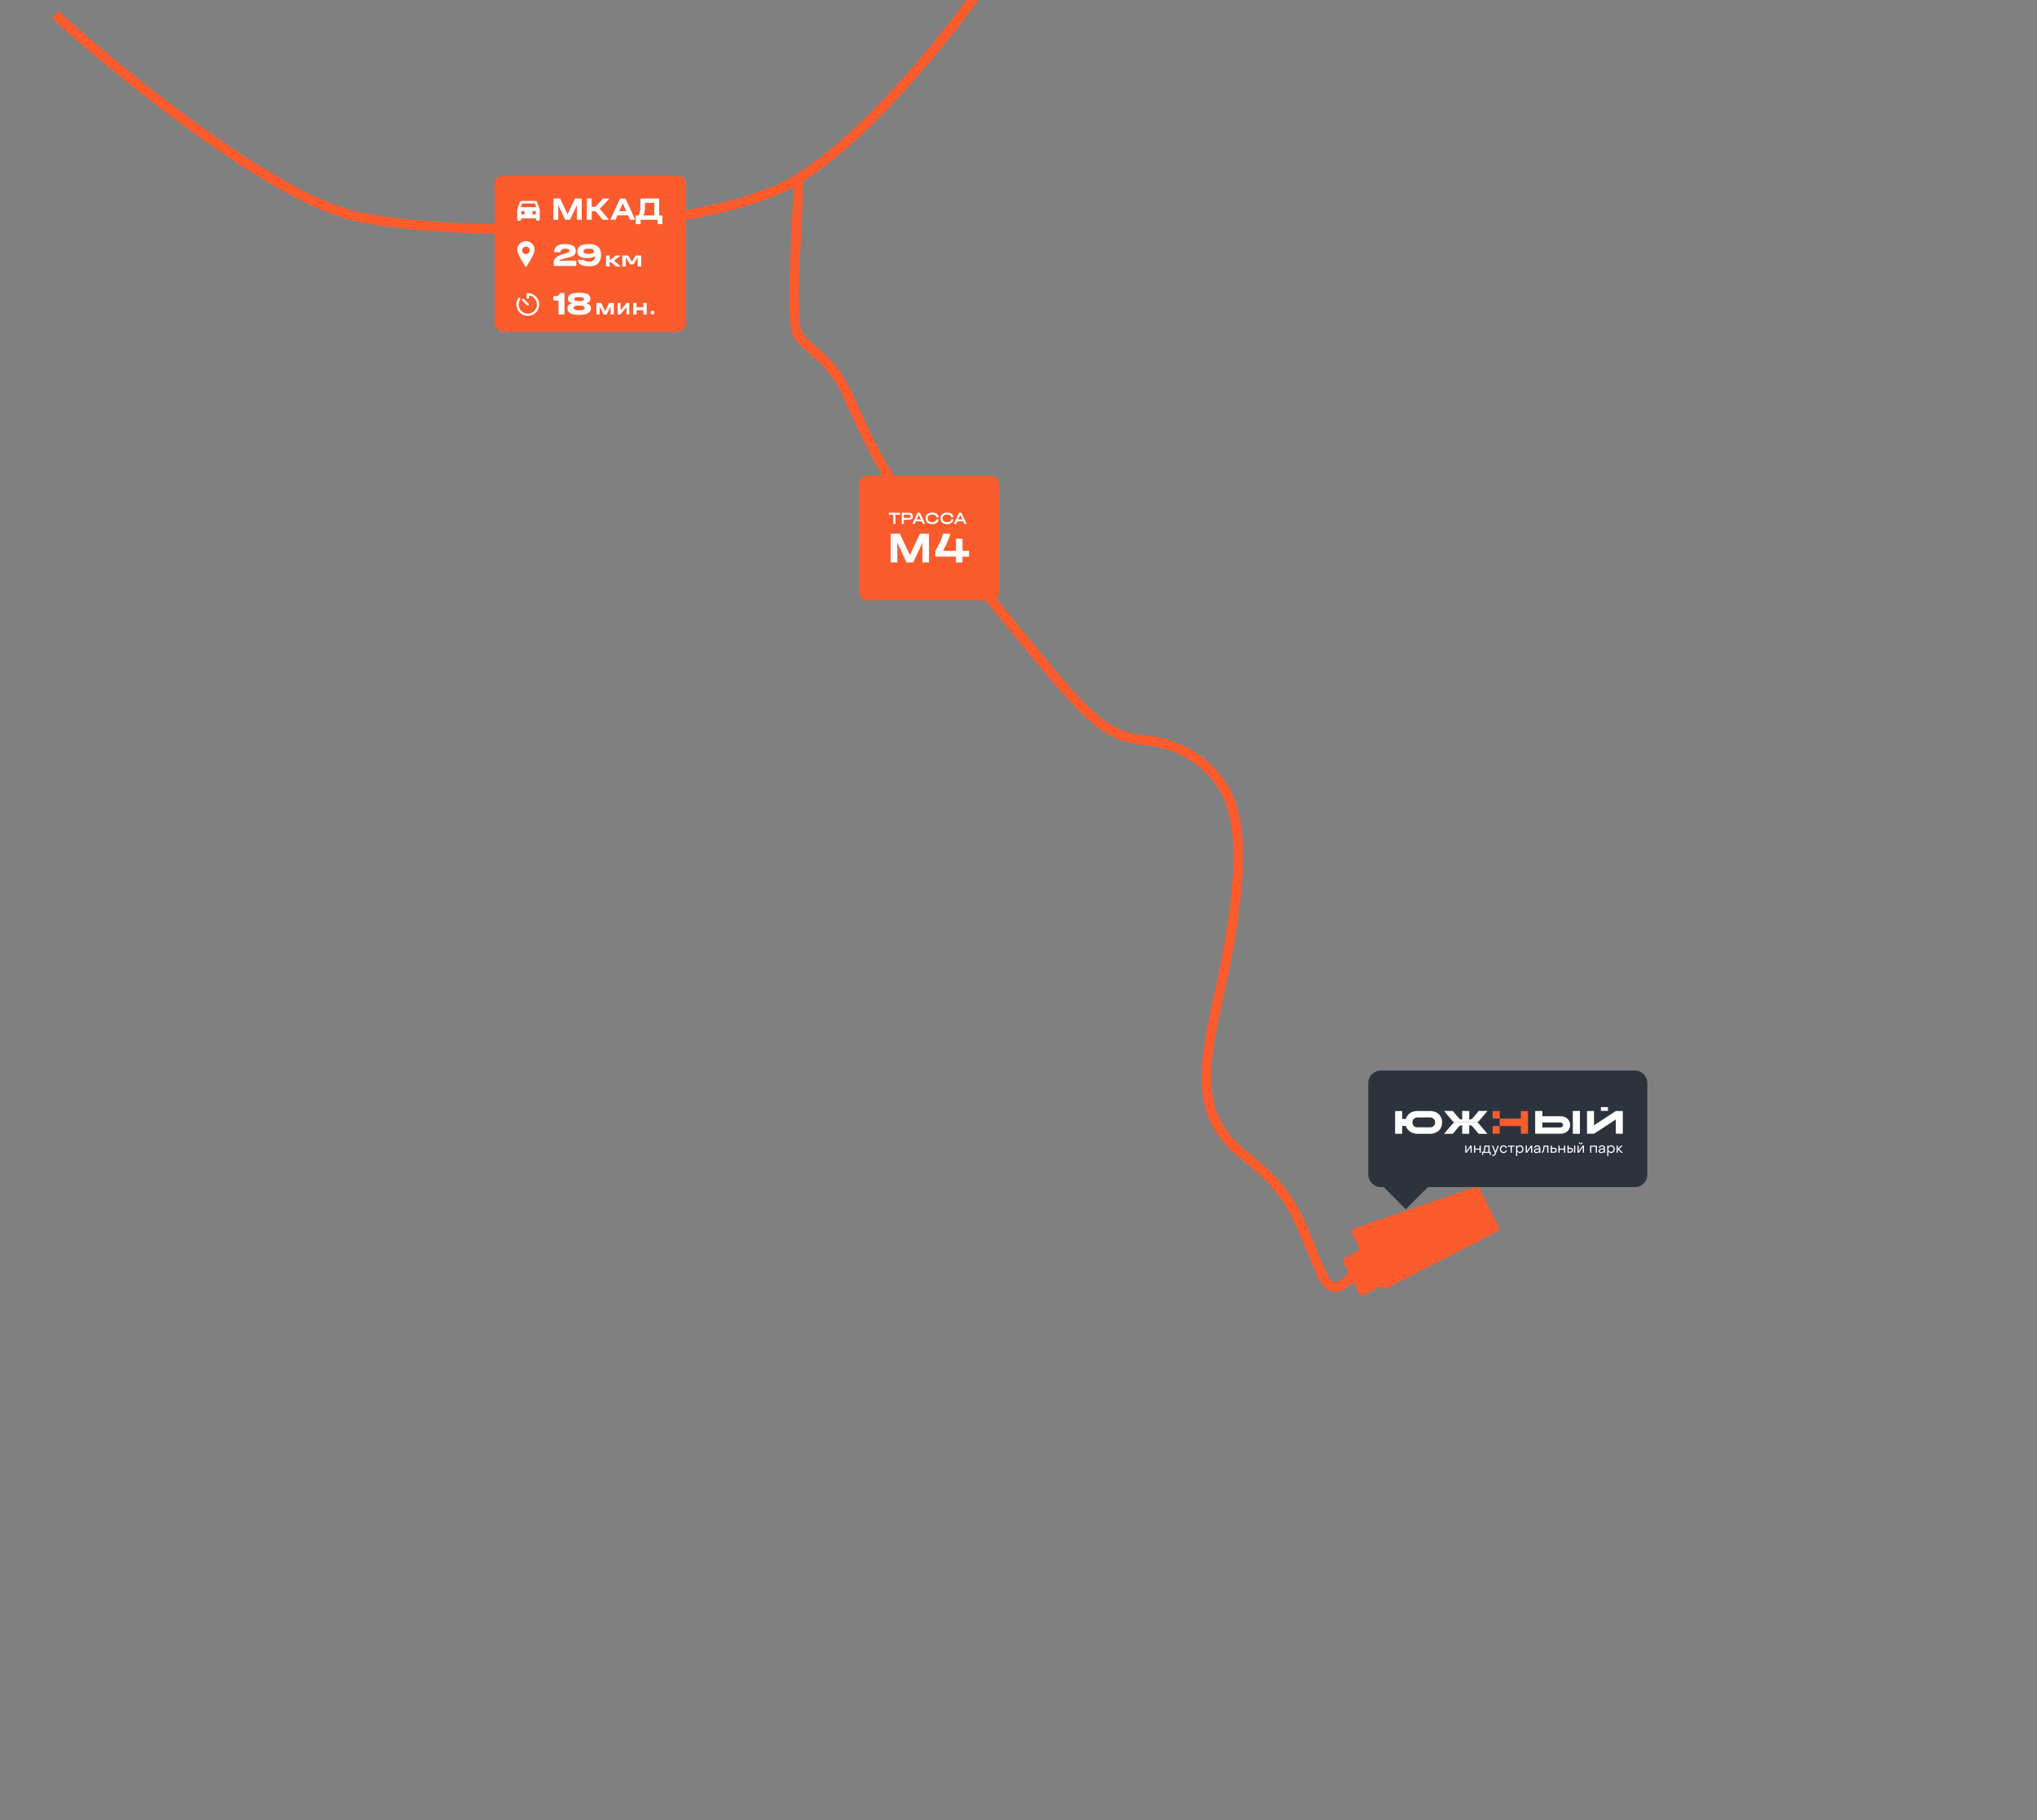 <?xml version="1.0" encoding="UTF-8"?> <svg xmlns="http://www.w3.org/2000/svg" width="1054" height="942" viewBox="0 0 1054 942" fill="none"><rect x="0" y="0" width="1054" height="942" fill="#808080" stroke="none"/><g clip-path="url(#clip0_102_1370)"><path d="M717.2 645.799C700.237 653.404 692.677 678.483 683.7 658.799C672.441 634.111 671.624 619.573 644.523 598.549C617.422 577.524 622.457 552.647 631.043 513.497C639.63 474.348 644.175 439.299 637.484 417.642C630.792 395.985 610.213 384.449 592.867 383.123C575.521 381.797 566.481 373.505 551.916 357.434C537.35 341.363 483.015 272.36 471.551 262.032C460.086 251.704 446.441 221.939 438.34 203.804C430.239 185.669 417.704 180.716 412.949 173.41C408.194 166.103 413.551 104.789 412.949 94" stroke="#FB5B2D" stroke-width="5" stroke-miterlimit="10"></path><path d="M28.647 7.6C50.466 27.87 138.209 102.132 184.722 112.051C240.051 123.849 366.787 120.657 412.234 92.963C457.681 65.269 509.969 -7.949 513.707 -15.578C531.135 -51.154 556.709 -99.282 565.19 -117.18" stroke="#FB5B2D" stroke-width="5" stroke-miterlimit="10"></path><path d="M512.395 246.225H449.142C446.514 246.225 444.384 248.355 444.384 250.983V305.872C444.384 308.5 446.514 310.63 449.142 310.63H512.395C515.023 310.63 517.153 308.5 517.153 305.872V250.983C517.153 248.355 515.023 246.225 512.395 246.225Z" fill="#FA5B2D"></path><path d="M459.864 266.333V265.346H465.722V266.333H463.343V271.125H462.242V266.333H459.864ZM470.201 265.346C470.864 265.346 471.387 265.507 471.769 265.83C472.156 266.148 472.35 266.582 472.35 267.134V267.231C472.35 267.783 472.156 268.221 471.769 268.544C471.387 268.861 470.864 269.02 470.201 269.02H467.69V271.125H466.589V265.346H470.201ZM470.174 268.033C470.515 268.033 470.776 267.965 470.958 267.83C471.14 267.689 471.231 267.49 471.231 267.231V267.134C471.231 266.876 471.14 266.679 470.958 266.544C470.776 266.403 470.515 266.333 470.174 266.333H467.69V268.033H470.174ZM478.634 270.958V271.125H477.515L476.916 269.804H473.85L473.251 271.125H472.132V270.958L474.775 265.346H475.991L478.634 270.958ZM476.458 268.817L475.383 266.456L474.308 268.817H476.458ZM482.338 271.231C481.651 271.231 481.049 271.11 480.532 270.87C480.015 270.629 479.616 270.288 479.334 269.848C479.058 269.407 478.92 268.89 478.92 268.297V268.183C478.92 267.589 479.058 267.073 479.334 266.632C479.616 266.186 480.015 265.842 480.532 265.601C481.049 265.361 481.651 265.24 482.338 265.24C482.966 265.24 483.53 265.346 484.029 265.557C484.534 265.763 484.928 266.051 485.21 266.421C485.497 266.791 485.641 267.205 485.641 267.663V267.733H484.523V267.663C484.523 267.399 484.429 267.161 484.241 266.949C484.059 266.732 483.8 266.565 483.465 266.447C483.131 266.324 482.755 266.262 482.338 266.262C481.598 266.262 481.028 266.427 480.629 266.755C480.235 267.084 480.038 267.554 480.038 268.165V268.315C480.038 268.926 480.235 269.395 480.629 269.724C481.022 270.047 481.592 270.209 482.338 270.209C482.766 270.209 483.145 270.15 483.474 270.033C483.809 269.915 484.067 269.751 484.249 269.539C484.431 269.328 484.523 269.087 484.523 268.817V268.746H485.641V268.817C485.641 269.275 485.497 269.689 485.21 270.059C484.928 270.423 484.534 270.711 484.029 270.922C483.53 271.128 482.966 271.231 482.338 271.231ZM490.037 271.231C489.35 271.231 488.748 271.11 488.232 270.87C487.715 270.629 487.315 270.288 487.033 269.848C486.757 269.407 486.619 268.89 486.619 268.297V268.183C486.619 267.589 486.757 267.073 487.033 266.632C487.315 266.186 487.715 265.842 488.232 265.601C488.748 265.361 489.35 265.24 490.037 265.24C490.666 265.24 491.23 265.346 491.729 265.557C492.234 265.763 492.628 266.051 492.909 266.421C493.197 266.791 493.341 267.205 493.341 267.663V267.733H492.222V267.663C492.222 267.399 492.128 267.161 491.94 266.949C491.758 266.732 491.5 266.565 491.165 266.447C490.83 266.324 490.454 266.262 490.037 266.262C489.297 266.262 488.728 266.427 488.328 266.755C487.935 267.084 487.738 267.554 487.738 268.165V268.315C487.738 268.926 487.935 269.395 488.328 269.724C488.722 270.047 489.292 270.209 490.037 270.209C490.466 270.209 490.845 270.15 491.174 270.033C491.509 269.915 491.767 269.751 491.949 269.539C492.131 269.328 492.222 269.087 492.222 268.817V268.746H493.341V268.817C493.341 269.275 493.197 269.689 492.909 270.059C492.628 270.423 492.234 270.711 491.729 270.922C491.23 271.128 490.666 271.231 490.037 271.231ZM500.124 270.958V271.125H499.005L498.406 269.804H495.34L494.741 271.125H493.623V270.958L496.266 265.346H497.481L500.124 270.958ZM497.948 268.817L496.873 266.456L495.799 268.817H497.948Z" fill="white"></path><path d="M480.681 291.075H477.305V280.833L472.501 291.075H469.079L464.275 280.787V291.075H460.898V276.21H465.589L470.801 287.246L475.99 276.21H480.681V291.075ZM501.4 288.061H498.023V291.075H494.647V288.061H483.951V285.025C484.963 283.408 485.786 281.905 486.421 280.515C487.071 279.125 487.592 277.69 487.985 276.21H491.588V276.731C490.772 279.481 489.548 282.245 487.917 285.025H494.647V278.793H498.023V285.025H501.4V288.061Z" fill="white"></path><path d="M256 117H355V166.825C355 169.587 352.761 171.825 350 171.825H261C258.239 171.825 256 169.587 256 166.825V117Z" fill="#FB5B2D"></path><path d="M322.01 132.228V137.911H323.766V133.633H324.034L325.91 136.781H327.815L329.631 133.633H329.928V137.911H331.774V132.228H328.916L327.19 135.222H326.832L325.046 132.228H322.01ZM313.586 132.228V137.911H315.432V135.681H315.967L318.765 137.911H321.266L317.902 135.131V134.703L321.087 132.228H318.706L315.997 134.336H315.461V132.228H313.586Z" fill="white"></path><path d="M298.177 137.645H286.55V136.02C286.55 134.426 286.76 132.952 290.972 131.628L292.762 131.086C294.251 130.65 294.642 130.349 294.642 129.793C294.642 129.191 294.251 128.71 292.401 128.71C290.205 128.71 290.024 129.943 289.979 130.485H286.745V130.379C286.745 128.86 287.497 126.318 292.01 126.318H292.687C296.688 126.318 297.921 127.867 297.921 129.778V129.898C297.921 131.838 296.838 132.651 293.725 133.373C293.123 133.508 292.461 133.659 291.935 133.794C289.724 134.35 289.332 134.726 289.332 134.967H298.177V137.645ZM307.407 130.109V130.033C307.407 129.507 306.956 128.695 304.67 128.695C302.188 128.695 301.887 129.552 301.887 130.018V130.109C301.887 130.65 302.263 131.372 304.67 131.372C306.986 131.372 307.407 130.65 307.407 130.109ZM305.121 137.81H304.564C299.916 137.81 299.044 135.704 299.044 134.441V134.426H302.278C302.323 134.621 302.564 135.418 304.775 135.418C307.513 135.418 307.828 133.493 307.828 132.576V132.47C307.543 132.711 306.58 133.553 303.978 133.553H303.647C299.977 133.553 298.698 132.079 298.698 130.349V130.109C298.698 128.62 299.571 126.318 304.264 126.318H305.181C310.22 126.318 310.987 129.838 310.987 131.793V132.139C310.987 134.065 310.25 137.81 305.121 137.81Z" fill="white"></path><path fill-rule="evenodd" clip-rule="evenodd" d="M272.117 138.275C272.117 138.275 276.617 131.761 276.617 129.275C276.617 126.79 274.602 124.775 272.117 124.775C269.632 124.775 267.617 126.79 267.617 129.275C267.617 131.761 272.117 138.275 272.117 138.275ZM272.117 131.525C273.204 131.525 274.086 130.644 274.086 129.557C274.086 128.469 273.204 127.588 272.117 127.588C271.03 127.588 270.148 128.469 270.148 129.557C270.148 130.644 271.03 131.525 272.117 131.525Z" fill="white"></path><path d="M288.992 155.553H286.337V153.288C288.587 153.288 289.277 152.958 289.757 151.608H292.067V162.768H288.992V155.553ZM299.978 162.948H299.348C294.203 162.948 293.603 160.818 293.603 159.603V159.408C293.603 158.043 294.788 157.158 296.108 156.918C295.028 156.723 293.873 156.003 293.873 154.683V154.503C293.873 153.363 294.383 151.503 299.348 151.503H299.978C304.973 151.503 305.468 153.363 305.468 154.503V154.683C305.468 155.913 304.343 156.723 303.218 156.918C304.583 157.158 305.738 158.043 305.738 159.408V159.603C305.738 160.818 305.093 162.948 299.978 162.948ZM302.198 154.833V154.773C302.198 154.353 301.883 153.768 299.663 153.768C297.443 153.768 297.128 154.353 297.128 154.773V154.833C297.128 155.283 297.473 155.838 299.663 155.838C301.883 155.838 302.198 155.283 302.198 154.833ZM302.483 159.363V159.318C302.483 158.778 302.123 158.118 299.663 158.118C297.203 158.118 296.858 158.778 296.858 159.318V159.363C296.858 159.903 297.218 160.578 299.663 160.578C302.123 160.578 302.483 159.903 302.483 159.363Z" fill="white"></path><path d="M317.617 156.775V162.775H315.961V158.542L315.673 159.205L313.873 162.775H312.361L310.561 159.205L310.273 158.505V159.242V162.775H308.617V156.775H311.029L313.117 161.009L315.205 156.775H317.617Z" fill="white"></path><path d="M321.077 156.775V160.677L324.223 156.775H325.617V162.775H324.158V158.874L321.012 162.775H319.617V156.775H321.077Z" fill="white"></path><path d="M329.386 156.775V159.021H332.848V156.775H334.617V162.775H332.848V160.53H329.386V162.775H327.617V156.775H329.386Z" fill="white"></path><path d="M336.898 162.49C336.722 162.311 336.617 162.061 336.617 161.775C336.617 161.49 336.722 161.24 336.898 161.061C337.073 160.883 337.319 160.775 337.6 160.775C337.88 160.775 338.126 160.883 338.336 161.061C338.512 161.24 338.617 161.49 338.617 161.775C338.617 162.061 338.512 162.311 338.336 162.49C338.161 162.668 337.915 162.775 337.6 162.775C337.319 162.74 337.108 162.668 336.898 162.49Z" fill="white"></path><path d="M273.097 163.456C272.31 163.456 271.522 163.298 270.814 162.983C270.106 162.669 269.476 162.275 268.925 161.724C268.374 161.173 267.941 160.543 267.666 159.835C267.351 159.087 267.193 158.34 267.193 157.552C267.193 156.372 267.548 155.23 268.177 154.286C268.374 154.01 268.728 153.932 269.004 154.129C269.279 154.325 269.358 154.679 269.161 154.955C268.65 155.742 268.374 156.647 268.374 157.592C268.374 160.189 270.499 162.314 273.097 162.314C275.694 162.314 277.819 160.189 277.819 157.592C277.819 155.191 276.009 153.184 273.687 152.908V154.05C273.687 154.365 273.412 154.64 273.097 154.64C272.782 154.64 272.506 154.365 272.506 154.05V152.279C272.506 151.964 272.782 151.688 273.097 151.688C273.884 151.688 274.671 151.846 275.379 152.161C276.088 152.476 276.717 152.869 277.268 153.42C277.819 153.971 278.252 154.601 278.528 155.309C278.843 156.057 279 156.805 279 157.592C279 158.379 278.843 159.166 278.528 159.874C278.213 160.583 277.819 161.212 277.268 161.763C276.717 162.314 276.088 162.747 275.379 163.023C274.671 163.298 273.884 163.456 273.097 163.456ZM273.097 158.143C272.939 158.143 272.782 158.103 272.664 157.985L270.302 155.624C270.066 155.388 270.066 155.034 270.302 154.798C270.539 154.561 270.893 154.561 271.129 154.798L273.49 157.159C273.726 157.395 273.726 157.749 273.49 157.985C273.412 158.064 273.254 158.143 273.097 158.143Z" fill="white"></path><path d="M350.329 91H260.671C258.091 91 256 92.513 256 94.379V120.621C256 122.487 258.091 124 260.671 124H350.329C352.909 124 355 122.487 355 120.621V94.379C355 92.513 352.909 91 350.329 91Z" fill="#FB5B2D"></path><path d="M301.003 113.727H298.504V106.144L294.947 113.727H292.414L288.858 106.11V113.727H286.358V102.722H289.831L293.689 110.891L297.531 102.722H301.003V113.727ZM315.016 103.108L310.302 108.056L314.781 113.341V113.727H311.879L308.121 109.298H306.142V113.727H303.625V102.722H306.142V107.033H308.037L312.013 102.722H315.016V103.108ZM328.516 113.341V113.727H326L324.993 111.445H319.491L318.484 113.727H315.968V113.341L320.849 102.722H323.634L328.516 113.341ZM324.037 109.264L322.242 105.171L320.447 109.264H324.037ZM342.767 111.462V115.958H340.251V113.727H331.477V115.958H328.961V111.462H330.37C330.963 110.522 331.276 109.326 331.31 107.872L331.41 102.722H341.073V111.462H342.767ZM333.641 107.922C333.608 109.32 333.339 110.5 332.836 111.462H338.557V104.986H333.708L333.641 107.922Z" fill="white"></path><path d="M269.571 113.03V113.354C269.571 113.624 269.477 113.853 269.288 114.042C269.099 114.231 268.87 114.326 268.6 114.326C268.33 114.326 268.1 114.231 267.911 114.042C267.722 113.853 267.628 113.624 267.628 113.354V108.722C267.628 108.647 267.633 108.571 267.644 108.495C267.655 108.42 267.671 108.35 267.693 108.285L268.907 104.835C268.994 104.576 269.15 104.366 269.377 104.204C269.604 104.042 269.857 103.961 270.138 103.961H276.778C277.059 103.961 277.312 104.042 277.539 104.204C277.766 104.366 277.922 104.576 278.009 104.835L279.223 108.285C279.245 108.35 279.261 108.42 279.272 108.495C279.283 108.571 279.288 108.647 279.288 108.722V113.354C279.288 113.624 279.194 113.853 279.005 114.042C278.816 114.231 278.586 114.326 278.316 114.326C278.046 114.326 277.817 114.231 277.628 114.042C277.439 113.853 277.345 113.624 277.345 113.354V113.03H269.571ZM269.442 107.2H277.474L276.794 105.257H270.122L269.442 107.2ZM270.543 111.087C270.813 111.087 271.042 110.992 271.231 110.803C271.42 110.614 271.515 110.385 271.515 110.115C271.515 109.845 271.42 109.616 271.231 109.427C271.042 109.238 270.813 109.143 270.543 109.143C270.273 109.143 270.044 109.238 269.855 109.427C269.666 109.616 269.571 109.845 269.571 110.115C269.571 110.385 269.666 110.614 269.855 110.803C270.044 110.992 270.273 111.087 270.543 111.087ZM276.373 111.087C276.643 111.087 276.872 110.992 277.061 110.803C277.25 110.614 277.345 110.385 277.345 110.115C277.345 109.845 277.25 109.616 277.061 109.427C276.872 109.238 276.643 109.143 276.373 109.143C276.103 109.143 275.874 109.238 275.685 109.427C275.496 109.616 275.401 109.845 275.401 110.115C275.401 110.385 275.496 110.614 275.685 110.803C275.874 110.992 276.103 111.087 276.373 111.087Z" fill="white"></path><path d="M763.169 614.393L700.851 635.711C699.699 636.105 699.164 637.428 699.717 638.513L703.044 645.031C703.546 646.015 703.156 647.22 702.172 647.722L696.066 650.838C695.083 651.34 694.692 652.545 695.194 653.529L700.788 664.488L702.447 667.738L703.196 669.207C703.699 670.191 704.903 670.581 705.887 670.079L714.151 665.861C714.681 665.591 715.329 665.801 715.599 666.33C715.869 666.86 716.517 667.07 717.046 666.799L774.604 637.422C775.588 636.92 775.979 635.715 775.477 634.731L765.598 615.376C765.145 614.49 764.11 614.071 763.169 614.393Z" fill="#FB5B2D"></path><path d="M845.893 554H714.487C710.904 554 708 556.904 708 560.487V607.848C708 611.43 710.904 614.335 714.487 614.335H845.893C849.475 614.335 852.38 611.43 852.38 607.848V560.487C852.38 556.904 849.475 554 845.893 554Z" fill="#2C333D"></path><path d="M727.39 603L716 614.39L727.39 625.78L738.78 614.39L727.39 603Z" fill="#2C333D"></path><path d="M807.454 586.712H794.346V574.961H798.038V577.647H807.454C810.458 577.647 812.438 579.678 812.438 582.18C812.438 584.681 810.458 586.712 807.454 586.712ZM807.454 580.887H798.038V583.472H807.454C807.624 583.472 807.792 583.439 807.949 583.374C808.106 583.309 808.248 583.214 808.369 583.094C808.489 582.974 808.584 582.832 808.649 582.675C808.714 582.518 808.748 582.35 808.748 582.18C808.748 582.01 808.714 581.841 808.649 581.685C808.584 581.528 808.489 581.385 808.369 581.265C808.248 581.145 808.106 581.05 807.949 580.985C807.792 580.92 807.624 580.887 807.454 580.887Z" fill="white"></path><path d="M817.49 574.92H813.823V586.739H817.49V574.92Z" fill="white"></path><path d="M739.953 574.938H733.435C730.448 574.938 728.161 576.533 727.429 579.042H725.519V574.992H721.875V586.738H725.519V582.687H727.448C728.213 585.174 730.533 586.738 733.435 586.738H739.953C743.603 586.738 746.21 584.374 746.21 580.837C746.21 577.317 743.603 574.938 739.953 574.938ZM739.953 583.396H733.435C733.093 583.412 732.751 583.357 732.431 583.234C732.111 583.112 731.82 582.925 731.575 582.684C731.33 582.444 731.138 582.157 731.009 581.839C730.881 581.521 730.819 581.18 730.828 580.837C730.821 580.495 730.883 580.155 731.012 579.838C731.141 579.521 731.334 579.233 731.578 578.994C731.822 578.754 732.113 578.567 732.433 578.444C732.752 578.321 733.093 578.265 733.435 578.279H739.953C740.295 578.265 740.636 578.321 740.956 578.444C741.275 578.567 741.566 578.754 741.81 578.994C742.055 579.233 742.247 579.521 742.376 579.838C742.505 580.155 742.568 580.495 742.56 580.837C742.569 581.18 742.507 581.521 742.379 581.839C742.25 582.157 742.058 582.444 741.813 582.684C741.569 582.925 741.277 583.112 740.957 583.234C740.637 583.357 740.295 583.412 739.953 583.396Z" fill="white"></path><path d="M824.791 574.961V582.331L836.053 574.961H839.678V586.712H836.053V579.359L824.791 586.712H821.166V574.961H824.791Z" fill="white"></path><path d="M832.002 572.935H828.353V574.888H832.002V572.935Z" fill="white"></path><path d="M786.944 574.961V578.824H776.001V574.961H772.309V578.824H775.994V582.746H772.309V586.712H776.001V582.746H786.944V586.712H790.636V574.961H786.944Z" fill="#FB5B2D"></path><path d="M764.378 580.843C764.784 580.583 765.145 580.259 765.448 579.884L769.655 574.924H765.115C765.068 574.924 762.251 578.422 761.764 578.901C761.277 579.381 760.219 579.369 760.219 579.369V574.924H756.583V579.369C756.431 579.367 755.509 579.34 755.062 578.901C754.575 578.421 751.759 574.924 751.711 574.924H747.172L751.378 579.884C751.681 580.259 752.042 580.583 752.448 580.843" fill="white"></path><path d="M752.448 580.844C752.042 581.104 751.681 581.428 751.378 581.803L747.172 586.763H751.711C751.759 586.763 754.575 583.265 755.062 582.786C755.509 582.346 756.431 582.319 756.583 582.318V586.739H760.219V582.318C760.219 582.318 761.277 582.306 761.764 582.786C762.251 583.265 765.068 586.763 765.115 586.763H769.655L765.448 581.803C765.145 581.428 764.784 581.104 764.378 580.844" fill="white"></path><path d="M758.166 592.859H758.767V595.682H758.832L760.781 592.859H761.514V596.542H760.912V593.727H760.839L758.898 596.542H758.166V592.859Z" fill="white"></path><path d="M762.686 592.859H763.318V594.405H765.568V592.859H766.201V596.542H765.568V594.952H763.318V596.542H762.686V592.859Z" fill="white"></path><path d="M766.869 596.046H767.363C767.686 595.824 767.813 595.416 767.903 594.646L768.113 592.859H770.751V596.046H771.388V597.713H770.833V596.602H767.424V597.713H766.869V596.046ZM770.129 596.046V593.415H768.645L768.466 594.905C768.398 595.446 768.286 595.728 768.008 595.972V596.046H770.129Z" fill="white"></path><path d="M772.13 598.098V597.562C772.285 597.627 772.45 597.664 772.617 597.671C773.161 597.671 773.307 597.084 773.525 596.562L771.891 592.859H772.523L773.779 595.761H773.852L774.927 592.859H775.573L774.121 596.628C773.794 597.451 773.503 598.216 772.711 598.216C772.512 598.213 772.315 598.174 772.13 598.098Z" fill="white"></path><path d="M776.078 594.697C776.065 594.436 776.105 594.175 776.194 593.93C776.284 593.686 776.422 593.462 776.6 593.275C776.777 593.087 776.991 592.938 777.227 592.838C777.463 592.739 777.717 592.689 777.972 592.694C778.378 592.672 778.778 592.797 779.102 593.048C779.427 593.298 779.653 593.658 779.743 594.064L779.167 594.145C779.094 593.882 778.938 593.651 778.723 593.489C778.508 593.326 778.246 593.241 777.979 593.246C777.798 593.248 777.62 593.287 777.455 593.362C777.289 593.436 777.141 593.545 777.019 593.681C776.897 593.817 776.803 593.978 776.744 594.153C776.685 594.327 776.662 594.513 776.676 594.697C776.676 595.559 777.23 596.155 777.972 596.155C778.239 596.161 778.501 596.078 778.718 595.918C778.934 595.759 779.095 595.532 779.175 595.271L779.758 595.345C779.655 595.746 779.423 596.099 779.099 596.347C778.774 596.594 778.377 596.721 777.972 596.707C777.716 596.712 777.462 596.663 777.225 596.563C776.988 596.463 776.774 596.313 776.596 596.125C776.419 595.936 776.281 595.712 776.192 595.466C776.102 595.22 776.064 594.958 776.078 594.697Z" fill="white"></path><path d="M781.629 593.406H780.261V592.859H783.608V593.406H782.249V596.542H781.629L781.629 593.406Z" fill="white"></path><path d="M788.292 594.682C788.304 594.94 788.265 595.197 788.177 595.439C788.09 595.681 787.955 595.901 787.781 596.088C787.607 596.275 787.398 596.424 787.166 596.525C786.934 596.627 786.685 596.679 786.432 596.679C786.171 596.691 785.911 596.633 785.678 596.511C785.444 596.39 785.246 596.208 785.102 595.984H785.038V598.215H784.444V592.84H785.038V593.403H785.102C785.241 593.175 785.437 592.989 785.669 592.864C785.902 592.74 786.163 592.681 786.425 592.693C786.677 592.692 786.927 592.743 787.159 592.844C787.391 592.944 787.601 593.092 787.776 593.278C787.95 593.464 788.086 593.685 788.175 593.926C788.263 594.167 788.303 594.425 788.292 594.682ZM785.016 594.682C785.006 594.869 785.034 595.055 785.097 595.23C785.16 595.405 785.257 595.566 785.382 595.701C785.508 595.837 785.659 595.945 785.827 596.018C785.994 596.092 786.175 596.13 786.357 596.13C786.54 596.13 786.72 596.092 786.888 596.018C787.056 595.945 787.207 595.837 787.332 595.701C787.458 595.566 787.555 595.405 787.618 595.23C787.681 595.055 787.708 594.869 787.698 594.682C787.707 594.496 787.679 594.311 787.616 594.136C787.552 593.962 787.455 593.803 787.33 593.668C787.204 593.533 787.053 593.426 786.886 593.353C786.719 593.28 786.539 593.242 786.357 593.242C786.175 593.242 785.995 593.28 785.828 593.353C785.661 593.426 785.51 593.533 785.385 593.668C785.26 593.803 785.162 593.962 785.099 594.136C785.035 594.311 785.007 594.496 785.016 594.682Z" fill="white"></path><path d="M789.466 592.859H790.067V595.682H790.132L792.081 592.859H792.813V596.542H792.212V593.727H792.139L790.198 596.542H789.466V592.859Z" fill="white"></path><path d="M793.65 595.635C793.65 594.973 794.217 594.483 795.335 594.357L796.379 594.23V594.082C796.379 593.576 796.014 593.249 795.395 593.249C794.829 593.249 794.455 593.524 794.463 593.993H793.837C793.837 593.197 794.455 592.691 795.403 592.691C796.379 592.691 796.998 593.242 796.998 594.096V596.586H796.379V596.036H796.312C796.174 596.255 795.979 596.433 795.748 596.551C795.517 596.668 795.259 596.722 795 596.706C794.187 596.706 793.65 596.282 793.65 595.635ZM796.379 595.092V594.758L795.335 594.877C794.567 594.973 794.269 595.271 794.269 595.62C794.269 595.977 794.582 596.193 795.089 596.193C795.857 596.193 796.379 595.724 796.379 595.092Z" fill="white"></path><path d="M797.668 596.031C798.19 596.031 798.322 595.667 798.411 594.974L798.675 592.859H801.183V596.542H800.572V593.406H799.219L798.947 595.324C798.822 596.221 798.3 596.542 797.668 596.542V596.031Z" fill="white"></path><path d="M802.354 592.859H802.976V593.989H804.019C804.934 593.989 805.534 594.5 805.534 595.259C805.534 596.039 804.934 596.542 804.019 596.542H802.354L802.354 592.859ZM804.019 595.995C804.566 595.995 804.919 595.711 804.919 595.266C804.919 594.821 804.558 594.536 804.019 594.536H802.976V595.995H804.019Z" fill="white"></path><path d="M806.371 592.859H807.004V594.405H809.253V592.859H809.886V596.542H809.253V594.952H807.004V596.542H806.371V592.859Z" fill="white"></path><path d="M811.058 592.859H811.665V593.989H812.455C813.348 593.989 813.933 594.5 813.933 595.259C813.933 596.039 813.348 596.542 812.455 596.542H811.058V592.859ZM812.455 595.995C812.989 595.995 813.333 595.711 813.333 595.266C813.333 594.821 812.982 594.536 812.455 594.536H811.665V595.995H812.455ZM814.467 592.859H815.075V596.542H814.467V592.859Z" fill="white"></path><path d="M816.247 592.862H816.848V595.682H816.914L818.862 592.862H819.595V596.542H818.993V593.729H818.921L816.979 596.542H816.247V592.862ZM816.928 591.186H817.435C817.435 591.499 817.602 591.718 817.891 591.718C817.958 591.717 818.024 591.703 818.084 591.675C818.145 591.648 818.199 591.607 818.243 591.557C818.287 591.507 818.32 591.448 818.339 591.383C818.358 591.319 818.364 591.252 818.355 591.186H818.862C818.863 591.314 818.838 591.441 818.79 591.559C818.741 591.677 818.67 591.785 818.58 591.876C818.491 591.967 818.384 592.039 818.266 592.088C818.149 592.137 818.023 592.162 817.895 592.162C817.768 592.162 817.642 592.137 817.524 592.088C817.407 592.039 817.3 591.967 817.21 591.876C817.12 591.785 817.049 591.677 817.001 591.559C816.952 591.441 816.928 591.314 816.928 591.186Z" fill="white"></path><path d="M822.774 592.859H826.289V596.542H825.669V593.406H823.395V596.542H822.774L822.774 592.859Z" fill="white"></path><path d="M827.126 595.635C827.126 594.973 827.693 594.483 828.811 594.357L829.855 594.23V594.082C829.855 593.576 829.49 593.249 828.871 593.249C828.304 593.249 827.931 593.524 827.939 593.993H827.312C827.312 593.197 827.931 592.691 828.878 592.691C829.855 592.691 830.474 593.242 830.474 594.096V596.586H829.855V596.036H829.788C829.649 596.255 829.455 596.433 829.224 596.551C828.993 596.668 828.734 596.722 828.475 596.706C827.663 596.706 827.126 596.282 827.126 595.635ZM829.855 595.092V594.758L828.811 594.877C828.043 594.973 827.745 595.271 827.745 595.62C827.745 595.977 828.058 596.193 828.565 596.193C829.333 596.193 829.855 595.724 829.855 595.092Z" fill="white"></path><path d="M835.493 594.682C835.505 594.94 835.466 595.197 835.378 595.439C835.291 595.681 835.156 595.902 834.982 596.088C834.808 596.275 834.599 596.424 834.367 596.525C834.135 596.627 833.886 596.679 833.633 596.679C833.372 596.691 833.112 596.633 832.879 596.511C832.646 596.389 832.447 596.208 832.303 595.984H832.239V598.215H831.646V592.84H832.239V593.403H832.303C832.442 593.175 832.638 592.989 832.871 592.864C833.103 592.74 833.364 592.681 833.626 592.693C833.878 592.692 834.128 592.743 834.36 592.844C834.592 592.944 834.802 593.092 834.977 593.278C835.151 593.464 835.287 593.685 835.376 593.926C835.465 594.167 835.504 594.425 835.493 594.682ZM832.217 594.682C832.207 594.869 832.235 595.055 832.298 595.23C832.361 595.405 832.458 595.566 832.583 595.701C832.709 595.837 832.86 595.945 833.028 596.018C833.195 596.092 833.376 596.13 833.558 596.13C833.741 596.13 833.921 596.092 834.089 596.018C834.257 595.945 834.408 595.837 834.533 595.701C834.659 595.566 834.756 595.405 834.819 595.23C834.882 595.055 834.909 594.869 834.899 594.682C834.908 594.496 834.88 594.311 834.817 594.136C834.753 593.962 834.656 593.803 834.531 593.668C834.405 593.533 834.254 593.426 834.087 593.353C833.92 593.28 833.74 593.242 833.558 593.242C833.376 593.242 833.196 593.28 833.029 593.353C832.862 593.426 832.711 593.533 832.586 593.668C832.461 593.803 832.363 593.962 832.3 594.136C832.237 594.311 832.208 594.496 832.217 594.682Z" fill="white"></path><path d="M836.499 592.859H837.12V594.434H837.195L838.811 592.859H839.634L837.771 594.624L839.679 596.542H838.849L837.195 594.828H837.12V596.542H836.499L836.499 592.859Z" fill="white"></path></g><defs><clipPath id="clip0_102_1370"><rect width="1054" height="942" fill="white"></rect></clipPath></defs></svg> 